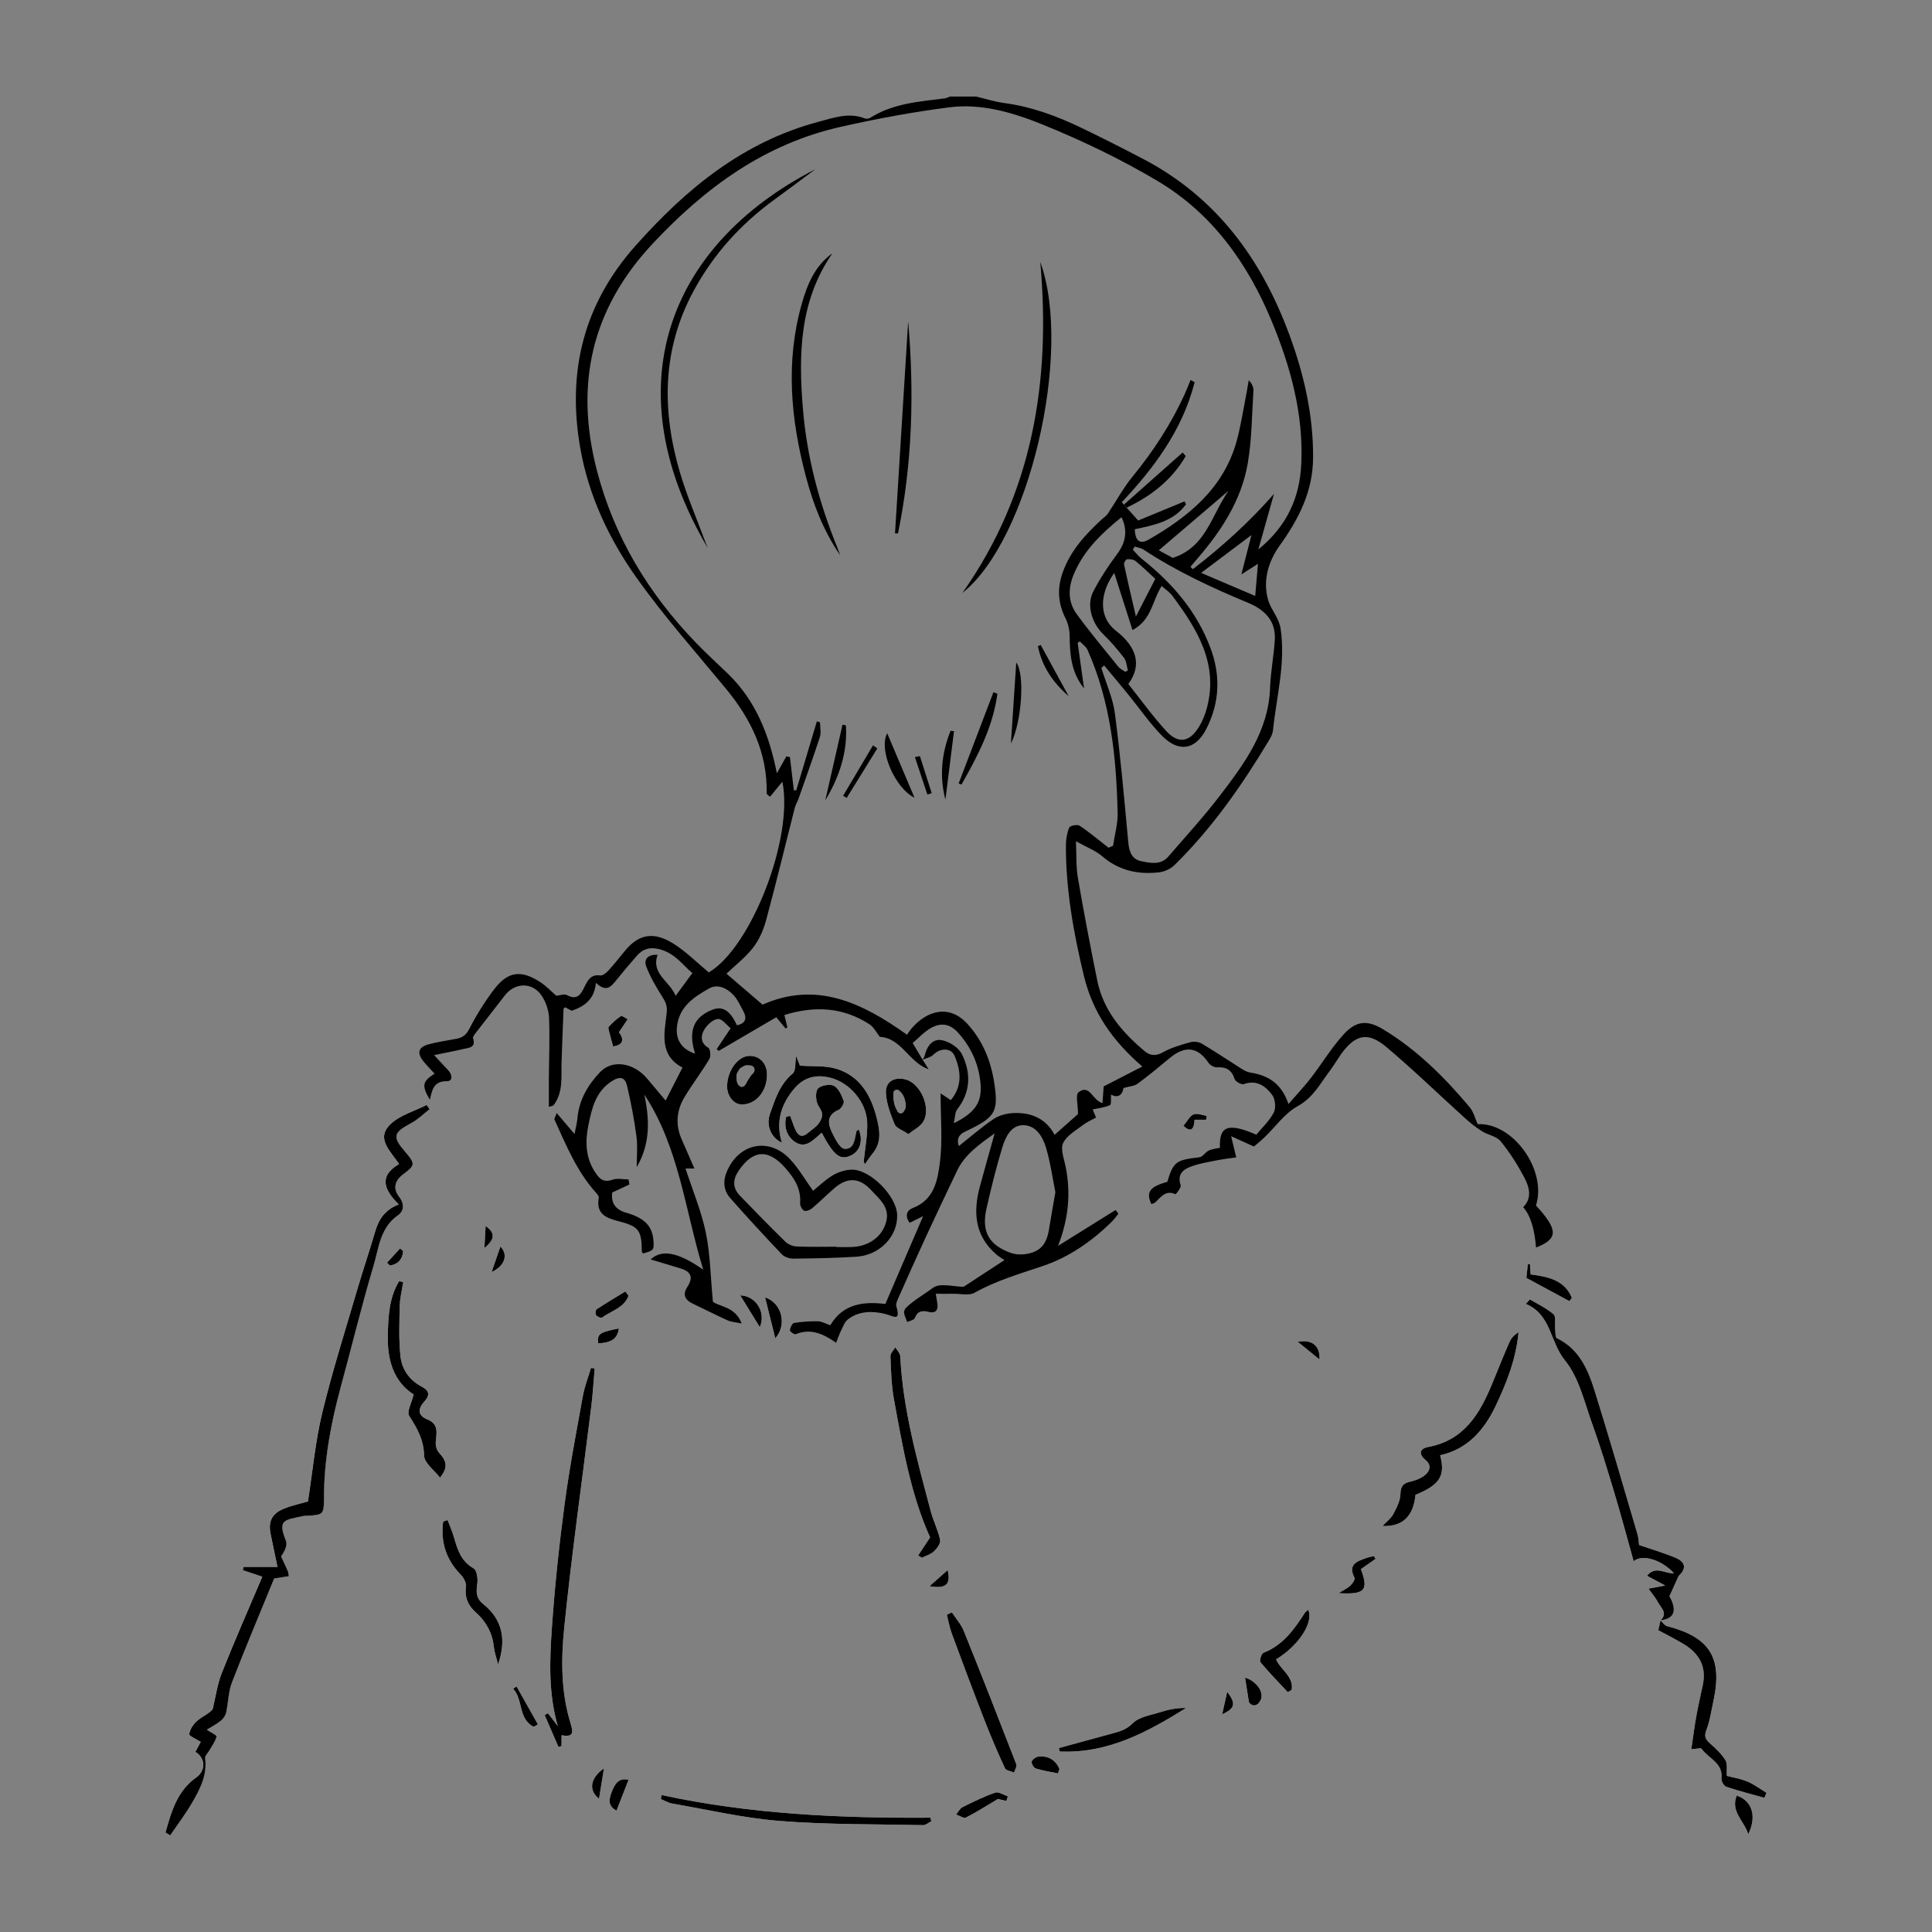 <?xml version="1.0" encoding="UTF-8"?>
<svg xmlns="http://www.w3.org/2000/svg" viewBox="0 0 1000 1000">
  <rect x="0" y="0" width="1000" height="1000" fill="#808080" stroke="none"/>
  <g fill="#fff">
    <path d="m208.68 647.55c-.54-.45-1.08-.9-1.61-1.35-2.24 2.46-4.49 4.92-6.74 7.37l1.53 1.47c4.47-.78 6.48-3.48 6.82-7.49z"></path>
    <path d="m309.62 695.32c6.97-.35 9.99-2.41 10.68-7.75-10.28 2.11-11.23 2.83-10.68 7.75z"></path>
    <path d="m206.01 628.99c3-2.06 3.47-5.82.53-9.6-3.19-4.09-2.36-8.24 2.05-11.52 6.44-4.8 6.44-5.52 1.08-11.76-6.73-7.83-6.15-9.83 3.24-14.84 3.44-1.83 6.3-4.74 9.42-7.15-.51-.74-1.02-1.48-1.54-2.22-6.36 3.26-13.92 5.28-18.8 10.05-7.67 7.49.22 13.87 4.53 20.54-10.78 6.3-7.67 13.55-.13 20.89-7.34 2.84-10.47 7.91-12.3 14.24-2.86 9.9-6.23 19.66-9.12 29.55-6.23 21.3-12.98 42.48-18.19 64.02-3.59 14.85-4.97 30.24-7.43 45.97-3.42 1-8.2 1.96-12.62 3.8-6.2 2.58-8.01 6.79-6.65 13.21 1.19 5.59 2.33 11.2 3.5 16.86h-17.63c-.09.56-.18 1.13-.28 1.69 3.63 1.22 7.27 2.43 10.06 3.37-7.09 16.73-14.32 33.12-20.93 49.75-2.37 5.96-3.22 12.52-4.76 18.81-1.63 2.18-5.09 3.57-7.81 5.85-2.06 1.73-3.94 4.48-4.33 7.01-.16 1.03 3.86 2.69 5.97 4.07-.76 1.4-1.77 3.3-2.78 5.16 5.35 3.26 5.39 9.76.48 13.23-10.01 7.07-12.93 17.84-15.97 28.57.8.48 1.6.97 2.4 1.45 3.77-5.54 7.85-10.9 11.22-16.67 4.16-7.13 8.08-14.46 6.89-23.32-.16-1.2 1.41-2.62 2.16-3.94 1.35-2.38 3.12-4.67 3.74-7.23.17-.71-3.11-2.25-5.03-3.55 2.53-1.58 5.08-2.88 7.25-4.64 1.25-1.01 2.39-2.66 2.74-4.21 1.16-5.18 1.14-10.76 3.02-15.63 6.97-18.07 14.52-35.91 21.83-53.76 2.62-.41 5.07-.8 7.63-1.21-.27-1.44-.28-2.06-.51-2.58-1.14-2.58-2.34-5.13-3.52-7.69 1.89-2.67 3.41-5.79 2.54-7.96-4.4-11.06-1.12-10.71 8.76-12.89.78-.17 1.62-.09 2.43-.14 8.04-.53 8.45-.74 8.46-9.06 0-19.81 3.6-39.03 8.8-58.04 5.69-20.8 10.73-41.78 16.9-62.44 2.74-9.17 3.36-19.63 12.66-26.04z"></path>
    <path d="m251.35 634.57c-.22 4.11-.41 7.74-.61 11.37 5.6-4.56 5.61-7.9.61-11.37z"></path>
    <path d="m227.18 751.83c-1.24-1.32-1.83-3.9-1.62-5.78.5-4.6 1.41-9.04-4.16-11.28-5.6-2.25-5.03-5.84-1.7-9.45 3.15-3.43 2.2-5.71-1.39-7.6-6.44-3.38-10.32-9-11.04-15.82-.91-8.58-.57-17.32-.36-25.99.1-4.12 1.16-8.22 1.78-12.34-.7-.17-1.39-.33-2.09-.5-5.3 8.62-5.66 18.53-5.87 28.24-.28 12.44 2.95 23.75 13.38 30.4-1.03 4.38-3.66 8.99-2.33 11.06 4.13 6.43 7.55 12.33 7.73 20.55.08 3.89 5.36 7.67 8.25 11.46 4.05-5.18 3.75-8.36-.58-12.97z"></path>
    <path d="m311.59 681.99c4.77-3.52 11.42-4.95 13.72-11.3-.54-.75-1.08-1.5-1.62-2.24-4.97 3.04-9.99 6.01-14.86 9.22-.58.38-.78 2.4-.31 3.03.6.8 2.57 1.65 3.07 1.29z"></path>
    <path d="m265.61 874.09c5.25 5.59 2.54 15.78 10.65 19.71.72-.41 1.45-.82 2.17-1.23-3.69-6.55-7.37-13.1-11.06-19.65-.59.39-1.17.78-1.76 1.18z"></path>
    <path d="m254.47 658.38c7.02-3.2 8.61-9.07 4.54-13.19-1.4 4.08-2.74 7.97-4.54 13.19z"></path>
    <path d="m250.18 830.31c-3.9-3.13-3.72-6.41-3.11-10.68.36-2.57-.28-6.91-1.95-7.86-6.4-3.64-8.27-9.55-10.06-15.83-.89-3.11-2.23-6.09-3.36-9.13l-2.3.8c-1.33 10.4 1.39 19.5 8.94 27.29 1.56 1.61 3.18 4.36 2.9 6.33-.81 5.68 1.06 9.84 5.15 13.46 5.35 4.75 8.5 10.63 9.27 17.84.29 2.73 1.28 5.38 2.19 9.02 4.4-13 2.19-23.33-7.65-31.22z"></path>
    <path d="m463.43 697.33c-.89 1.56-2.6 3.15-2.53 4.66.31 7.46.46 15.02 1.82 22.33 4.52 24.42 8.57 49 18.72 71.44-2.1 3.17-4.14 6.25-6.18 9.34.65.39 1.3.78 1.96 1.16 2.13-1.08 4.63-1.77 6.29-3.34 1.58-1.5 3.49-4.18 3.13-5.89-1.05-4.99-3.48-9.68-4.8-14.64-7.03-26.43-14.47-52.79-15.83-80.36-.08-1.61-1.68-3.14-2.57-4.71z"></path>
    <path d="m317.36 541.63c5.59-.83 5.6-3.9 3.01-7.33 1.92-2.87 3.22-4.82 4.53-6.78-1.2-.58-2.94-1.98-3.51-1.6-2.32 1.52-4.4 3.48-6.31 5.52-.44.47.07 1.93.31 2.89.57 2.3 1.23 4.58 1.98 7.29z"></path>
    <path d="m404.68 591.42c-3.27-10.83-.43-19.84 6.41-27.95 5.07-6.01 11.37-7.45 18.59-5.67 10.1 2.49 18.86 12.7 19.18 23.37.2 6.68-1.17 13.4-1.83 20.11.21.42.42.85.63 1.27 1.36-1.9 2.63-3.87 4.1-5.69 4.3-5.3 3.75-11.05 2.26-17.21-2.92-12.08-8.38-22.4-20.82-26.38-5.9-1.89-12.62-1.21-19.19-1.72-.45-1.13-1.15-2.92-1.96-4.97-.6 3.44-.07 7.62-1.81 9.07-6.7 5.59-9.08 13.33-11.75 20.89-2.12 5.99.65 12.41 6.18 14.87z"></path>
    <path d="m306.04 728.07c.81-6.55 1.19-13.16 1.77-19.75-.64-.09-1.28-.18-1.92-.26-1.42 4.82-3.3 9.55-4.19 14.47-3.39 18.72-6.99 37.43-9.5 56.28-2.81 21.09-5.05 42.29-6.53 63.51-1.19 17.07-1.86 34.31 3.06 51.12-1.71-2.22-3.42-4.44-5.14-6.67-.55.34-1.1.67-1.65 1.01 2.37 5.49 4.75 10.97 7.12 16.46l1.59-.48v-5.57c5.26.87 6.49-.29 4.75-5.89-5.13-16.49-5.02-33.52-3.32-50.17 3.89-38.1 9.27-76.04 13.96-114.05z"></path>
    <path d="m813.62 671.81c-3.73-9.27-12.41-11.03-21.36-12.18-.13-1.96-.23-3.6-.34-5.25-.37 0-.74-.02-1.11-.02-.26 2.46-.52 4.92-.74 7.09 7.76 4.19 15.01 8.1 22.26 12.02.43-.55.86-1.1 1.29-1.65z"></path>
    <path d="m470.16 587.01c2.84-2.25 6.02-3.74 7.61-6.25 4.42-6.91-1.05-19.81-8.89-22-5.68-1.58-10.52.87-10.33 6.71.19 5.56 2.4 11.21 4.53 16.49.77 1.91 3.9 2.88 7.07 5.04zm-7.77-21.12c0-1.03.84-1.79 1.83-1.83.58-.03 1.1.28 1.44.72 1.47 1.26 2.37 2.92 2.77 4.84.2.95.5 2.01.41 2.99-.11 1.21-.6 2.16-1.37 3.08-.89 1.08-2.74.44-3.06-.81 0-.02 0-.02 0-.03-.03-.05-.06-.11-.09-.16-.1-.17-.19-.34-.28-.51-.17-.32-.33-.64-.48-.97-.34-.79-.6-1.59-.76-2.44-.31-1.61-.4-3.25-.4-4.89z"></path>
    <path d="m388.23 546.51c-6.07-.13-11.82 7.5-11.88 15.76-.04 4.99 3.38 9.3 7.44 9.39 7.24.15 12.98-6.38 13.21-15.02.15-5.88-3.42-10.01-8.77-10.12zm1.99 8.42c-.2.32-.46.58-.71.86-.25.27-.5.53-.73.81-.02.02-.07.09-.11.14-.01.02-.02.03-.03.04-.1.13-.2.27-.29.4-.85 1.22-1.66 2.5-2.3 3.85-.11.23-.27.42-.47.56 0 .01 0 .02-.01.04-.43.82-1.72 1.22-2.51.66-.69-.49-1.2-1.07-1.46-1.89-.07-.23-.11-.46-.14-.71-.06-.12-.11-.23-.13-.35-.23-1.58-.3-3.21.58-4.62.06-.1.14-.19.21-.28.01-.02.02-.05.03-.07.05-.08.11-.15.16-.23.06-.15.12-.3.22-.44.14-.2.29-.41.46-.58.25-.25.54-.46.84-.65.16-.1.33-.19.51-.27.06-.04.13-.05.2-.08.01 0 .03-.02.04-.03.65-.44 1.42-.72 2.21-.73.19 0 .38.04.56.1 1.34-.1 2.68.28 3.1 1.7.17.58.08 1.26-.24 1.78z"></path>
    <path d="m418.24 586.39c-3.02 2.62-5.14 1.61-6.56-1.69-1-2.33-1.81-4.74-2.7-7.11-.67.17-1.34.34-2.01.51-1.26 4.83.17 9.62 3.94 12.55 5.96 4.63 10.2-.8 14.43-4.33 6.39 12.03 9.59 14.44 15.31 11.68 4.61-2.22 6.24-7.74 3.84-13.4-.46.4-1.15.71-1.24 1.15-.84 3.94-1.14 9.33-6.15 8.85-2.41-.23-4.82-5.15-6.39-8.35-2.26-4.6-2.85-9.13 3.4-11.78 1.37-.58 3.04-3.52 2.62-4.64-1.1-2.95-2.71-6.68-5.19-7.86-2.18-1.04-7.41.03-8.39 1.79-1.29 2.3-.8 6.98.85 9.23 2.56 3.5 1.6 6.04-.3 8.63-1.39 1.9-3.61 3.18-5.44 4.77z"></path>
    <path d="m383.14 670.47c3.56 5.78 6.57 10.68 10.14 16.47 3.34-7.59-1.92-16.22-10.14-16.47z"></path>
    <path d="m401.3 692.68c6.25-7.02 3.43-18.24-5.28-21.17 1.82 7.3 3.44 13.79 5.28 21.17z"></path>
    <path d="m711.12 805.41c-1.32.33-2.67.56-3.95 1.02-4.8 1.7-9.66 3.3-6.08 10.22.42.81-1.06 3.04-2.16 4.07-1.47 1.38-3.43 2.25-6.07 3.89 13.72.83 15.58-1.46 11.55-12.43 2.53-1.77 5.07-3.55 7.6-5.32-.3-.48-.59-.96-.89-1.45z"></path>
    <path d="m310.05 931.01c.84-5.14 1.56-9.63 2.55-15.7-7.2 4.96-8.12 11.47-2.55 15.7z"></path>
    <path d="m671.74 694.51c3.79 3.09 7.12 5.8 11.24 9.17.38-7.13-3.87-10.56-11.24-9.17z"></path>
    <path d="m632.59 887.35c6.67-3.16 7.28-5.43 2.61-11.73-.8 3.61-1.61 7.22-2.61 11.73z"></path>
    <path d="m781.32 694.59c-3.09 7.05-5.94 14.21-8.86 21.34-6.42 15.69-14.54 29.52-33.22 33.03-4.43.83-5.14 3.63-1.38 6.76 3.22 2.68 2.28 5.67-.27 7.76-2.07 1.7-4.88 2.82-7.54 3.4-3.8.84-5.08 2.43-5.2 6.54-.1 3.49-2 7.1-3.71 10.33-1.15 2.17-3.36 3.78-5.55 6.13 10.82.37 15.98-5.39 17.08-16.16 12.58-5.17 15.55-9.79 12.75-20.48 14.23-3.15 22.81-13.08 28.73-25.53 5.73-12.06 10.57-24.51 11.86-38.17-2.2 1.37-3.81 3.05-4.69 5.05z"></path>
    <path d="m644.44 868.35c.7 4.42 1.35 8.55 1.99 12.68 1.34 2.22 4.38 2.6 6.12-1.23 1.86-4.11-2.5-9.85-8.12-11.45z"></path>
    <path d="m904.46 922.11c-3.77-1.56-7.92-2.2-10.62-2.91-.2-3.18.44-6.15-.7-8.05-1.92-3.19-4.8-5.89-7.61-8.43-2.26-2.04-3.73-3.46-2.34-7.07 1.87-4.86 2.61-10.16 3.72-15.29 4.81-22.33-1.9-33-24.04-38.67-1.28-.33-2.23-1.95-3.33-2.99-.4 1.73-.8 3.45-1.18 5.09 4.45 2.43 8.99 4.68 13.3 7.3 7.85 4.77 11.73 11.55 9.76 20.97-1.16 5.53-2.44 11.04-3.44 16.6-.97 5.41-1.65 10.88-2.52 16.76 2.76-.17 4.93-.82 5.32-.25 3.5 5.06 11.25 7.28 10.28 15.46-.16 1.34 1.3 3.82 2.53 4.23 6.48 2.18 13.13 3.86 19.71 5.72.36-.87.72-1.74 1.08-2.6-3.29-1.99-6.4-4.41-9.91-5.86z"></path>
    <path d="m864.1 826.17c1.66-3.65 2.76-6.09 3.88-8.52.37-.8.64-1.74 1.24-2.32 4.1-3.93 2.52-7.11-1.75-8.92-6.04-2.56-12.38-4.4-19.09-6.73-.18-1.24-.23-3.51-.85-5.62-7.34-24.88-14.51-49.82-22.28-74.57-3.41-10.87-7.99-21.36-19.38-26.83-.92-.44-.76-3.28-.95-5.02-.28-2.52.56-6.17-.81-7.36-3.58-3.14-8.09-5.2-12.23-7.7-.72.77-1.44 1.54-2.16 2.32 13.21 5.45 12.48 19.74 20.24 29.2 7.32 8.92 10.1 21.74 14.21 33.08 4.21 11.6 7.78 23.45 11.33 35.28 3.5 11.67 6.64 23.46 10.06 35.63 4.67-3.94 14.71-.55 20.88 6.26-4.68.28-9.67-4.2-13.98 1.27 3.06 1.64 5.75 3.08 9.41 5.04-3.41.64-5.47 1.03-8.64 1.63 2 2.81 3.71 4.73 4.85 6.94 1.5 2.91 5.37 5.65 1.44 9.44 7.41-.84 8.53-5.4 4.57-12.5z"></path>
    <path d="m898.94 929.38c-3.39 8.31 3.93 13.11 5.95 20.04 4.54-9.21 2.07-17.35-5.95-20.04z"></path>
    <path d="m677.11 833.19c-.62.57-1.34 1-1.74 1.63-5.5 8.57-11.31 16.73-21.41 20.65-1.06.41-2.19 4.11-1.56 4.86 4.45 5.37 9.35 10.36 14.11 15.48.68-.38 1.36-.75 2.04-1.13 1.26-6.94-5.79-10.4-8.04-15.82 11.76-7.17 19.61-19.23 16.6-25.68z"></path>
    <path d="m515.1 927.87c-5.82 2.01-11.4 4.76-16.93 7.52-1.38.69-2.21 2.49-3.3 3.79 1.72.58 3.93 2.16 5.08 1.58 5.26-2.62 10.22-5.85 16.56-9.61.47.11 2.42.57 4.36 1.04.26-.8.52-1.61.78-2.41-2.21-.7-4.8-2.51-6.56-1.91z"></path>
    <path d="m490.52 812.69c-3.13 2.77-5.73 5.07-9.38 8.31 8.58 1.49 11.14-.91 9.38-8.31z"></path>
    <path d="m342.48 929.13c-.14.69-.28 1.37-.42 2.06 1.96.8 3.85 1.98 5.88 2.33 18.49 3.19 36.91 7.52 55.54 8.99 24.69 1.95 49.56 1.66 74.35 2.18 1.4.03 2.82-1.34 4.24-2.06l-.51-1.8c-46.71.32-93.22-1.8-139.08-11.7z"></path>
    <path d="m617.78 576.81c-1.97.8-3.19 3.43-5.25 5.87 3.73 3.65 5.52 2.07 5.74-3.11h6l.31-2.01c-2.3-.33-4.94-1.5-6.8-.75z"></path>
    <path d="m316.75 927.24c-1.33 3.46-2.66 7.29 2.38 9.94 2.12-5.44 4.11-10.55 6.21-15.94-5.07-1.26-7.13 2.21-8.59 6z"></path>
    <path d="m537.59 909.21c-1.32.13-3.18 1.42-3.55 2.58-.3.93 1.03 3.26 2.07 3.58 3.76 1.17 7.7 1.75 11.57 2.56.24-.78.48-1.55.72-2.33-2.04-4.63-5.72-6.87-10.8-6.38z"></path>
    <path d="m498.9 844.26c-1.41-3.5-4.1-6.48-6.19-9.71-.87.4-1.74.8-2.61 1.19.82 3.21 1.36 6.52 2.5 9.62 5.53 14.97 11.12 29.92 16.9 44.8 3.29 8.45 6.86 16.81 10.66 25.04.57 1.22 3.12 1.53 4.76 2.26.41-1.46 1.55-3.21 1.11-4.35-8.9-23.01-17.89-45.98-27.12-68.85z"></path>
    <path d="m586.33 891.93c-3 2.99-5.89 4.02-9.43 4.98-9.63 2.6-19.24 5.25-28.86 7.89.15.59.3 1.19.45 1.78 24.8 1.1 45.32-9.99 65.4-22.52-4.68-.11-9.07.78-13.32 2.14-4.93 1.58-10.91 2.4-14.25 5.73z"></path>
  </g>
  <path d="m477.58 548.56 3.08 4.88c-10.25-3.5-14.02-16.17-25.26-16.77-1.7-2.12-3.07-5-5.36-6.49-13.67-8.91-28.36-9.65-44.05-4.82.57 2.32 1.07 4.37 1.57 6.41-.31.2-.61.41-.92.61-1.37-1.65-2.74-3.3-4.85-5.86-9.8 5.73-19.78 11.57-29.76 17.41l-1.08-.88c2.12-3.18 4.24-6.36 7.21-10.81-1.8-1.42-4.36-5.02-6.6-4.82-2.65.23-5.84 3.28-7.27 5.94-1.52 2.83-1.83 6.53 2.31 8.93 1.04.6 1.44 4.4.59 5.82-4.03 6.74-8.85 13.02-12.89 19.75-4.07 6.78-4.81 14.1-1.59 21.56 2.14 4.97 4.32 9.92 6.71 15.41h-4.59c3.67 11.29 8.16 21.97 10.49 33.11 2.29 10.94 2.4 22.33 3.68 35.8 2.89 2.61 11.58 2.34 14.89 11.3-3.23-.69-5.42-.78-7.27-1.62-6.1-2.75-12.06-5.8-18.1-8.68-4.1-1.96-5.3-4.75-2.7-8.73 3.17-4.85 1.8-7.9-3.62-9.49-5.18-1.52-10.33-3.11-15.39-4.63 5.58-5.35 14.17-3.85 27.2 5.32-9.48-30.93-12.45-63.24-30.52-90.7 2.75 12.9 3.21 25.47-3.93 37.59 0-5.31.56-10.7-.13-15.92-1.16-8.77-2.84-17.5-4.85-26.11-1.07-4.59-3.7-5.22-8.1-2.33-8.25 5.43-10.13 14.01-11.88 22.42-1.7 8.17-1.68 16.56 3.16 24.15 2.24 3.52 4.35 6.09 9.28 4.31 2.46-.88 5.5-.15 8.27-.15.16.87.32 1.74.48 2.62-2.93 1.37-5.85 2.73-8.91 4.16q-1.04 8.11 7.18 10.44c9.5 2.7 13.6 6.87 14.15 14.41.36 4.93.27 5.05-5.34 6.71-.23-.31-.66-.62-.66-.94-.08-10.98-1.4-13.09-12.22-15.82-6.64-1.68-11.53-3.95-10.06-12.11.15-.81-.88-1.98-1.6-2.77-9.86-11.03-15.35-24.53-21.35-37.73-.17-.38.36-1.09 1.17-3.32 3.29 3.87 5.98 7.03 9.21 10.83.55-2.81 1.28-5.37 1.5-7.96.82-9.58 5.34-17.34 11.77-24.09 6.3-6.62 17.36-4.94 24.41 3.47 3.11 3.7 6.22 7.4 9.49 11.29 2.95-5.78 5.74-11.26 8.71-17.08-12.35-6.57-9.27-18.01-8.14-28.44.39-3.66-.69-5.68-2.41-8.4-3.1-4.88-6.04-9.98-8.15-15.35-1.35-3.43.26-6.43 5.83-6.18-3.51 9.93 6.3 13.57 9.33 21.24 2.99-4.07 5.63-7.65 8.69-11.81-4.41-3.32-8.81-10.49-17.59-12.46-4.57-1.03-8.03 0-10.93 3.27-3.77 4.24-7.41 8.59-10.97 13.01-2.62 3.25-5.14 6.32-10.45 1.25-.79 8.47-5.7 12.1-12.51 14.46-.67-.35-2.07-1.08-3.48-1.82-.34.38-.76.62-.77.88-.37 9.26-.74 18.52-1.03 27.78-.23 7.44.9 15.12-3.89 21.74-.31.42-.7.79-2.68 1.09 0-4.74-.03-9.48 0-14.22.08-10.57.52-21.15.11-31.7-.15-3.84-1.57-8.06-3.66-11.3-4.72-7.31-13.82-7.3-19.16-.48-5.12 6.55-10.23 13.11-15.3 19.7-.58.76-1.45 1.92-1.24 2.58 1.63 4.88-2.16 4.87-4.94 5.53-4.72 1.12-9.5 2-15.21 3.17 2.7 2.9 5.09 5.44 7.44 8.02 2.04 2.24 2.27 5.52-.85 5.49-6.89-.08-7.64 4.59-8.77 9.61-4.35-7.33-3.91-9.49 2.45-13.52-1.92-2.1-3.95-4.1-5.73-6.31-3.57-4.42-2.74-7.44 2.68-8.89 4.69-1.25 9.54-1.92 14.32-2.84 3.03-.58 4.97-1.81 6.61-5 3.67-7.14 7.97-14.06 12.82-20.46 7.22-9.52 14.07-10.39 24.17-3.75 3.01 1.98 5.53 4.7 8.11 6.94 1.83-.16 4.13-1.1 5.52-.35 5.41 2.93 7.25-.51 9.14-4.4 1.63-3.35 3.28-6.45 8.1-5.76 1.31.19 3.2-1.42 4.33-2.66 3.01-3.29 5.74-6.84 8.6-10.28 7.23-8.71 15.03-9.87 25.31-3.29 6.43 4.12 11.94 9.68 17.93 14.65 21.86-12.84 44-69.45 38.09-98.72-2.25 2.75-4.28 5.22-6.38 7.79-.94-.86-1.76-1.27-1.75-1.66.43-20.96-8-38.41-21.03-54.2-15.5-18.79-31.74-37.07-45.87-56.85-14.58-20.4-25.35-43.14-29.66-68.2-6.73-39.08 1.71-73.95 28.59-104.2 26.29-29.6 55.82-53.89 94.93-64.27 7.8-2.07 15.6-4.96 23.84-1.72.78.31 2.04.17 2.75-.28 11.78-7.5 25.27-8.4 38.56-10.08.97-.12 1.89-.63 2.83-.96h13.42c4.89 1.15 9.72 2.7 14.67 3.37 14.29 1.91 27.54 6.87 40.38 13.07 10.6 5.12 21.11 10.44 31.54 15.9 37.84 19.84 61.18 51.8 75.64 91.07 7.56 20.54 12.38 41.61 12.23 63.67-.12 17.3-7.38 31.54-17.23 45.24-5.98 8.32-9.06 18.58-5.88 28.74 1.51 4.83 5.49 8.75 6.33 14.52 2.6 17.93-2.18 35.15-4.02 52.65-.18 1.74-1.13 3.49-2.05 5.03-13.95 23.24-29.39 45.38-48.81 64.46-2 1.96-5.13 3.47-7.91 3.8-10.84 1.29-20.8-.8-29.48-8.22-3.59-3.07-8.31-4.82-13.7-7.85.33 6.96 0 13.06 1.01 18.93 3.05 17.78 6.45 35.5 10.03 53.18 3.14 15.51 12.9 26.81 24.61 36.62 2.71 2.27 5.75 2.59 9.43.5 4.32-2.45 9.31-3.84 14.14-5.2 1.79-.5 4.32-.23 5.91.71 7.12 4.24 14 8.88 21.01 13.29 1.25.79 2.7 1.48 4.14 1.71 8.96 1.42 16.02 5.3 19.73 16.29 4.41-5.1 8.3-9.2 11.73-13.65 5.76-7.47 10.64-15.72 17.01-22.6 6.38-6.89 12.1-7.34 20.2-2.46 17.52 10.56 31.87 24.82 44.9 40.42 1.98 2.37 2.75 5.75 4.09 8.7 18.25-.93 36.01 23.75 30.18 42.09 11.58 12.64 11.59 17.23.03 21.78q-1.14-14.7-6.64-20.91c4.8-4.83 3.14-10.49.53-15.43-3.47-6.57-7.52-12.97-12.22-18.7-2.14-2.61-6.58-3.23-9.7-5.2-3.13-1.97-6.06-4.32-8.81-6.81-13.54-12.24-26.64-24.99-40.6-36.73-9.59-8.07-15.94-6.56-23.37 3.49-.36.49-.67 1.02-1.01 1.53-1.7 2.52-3.29 5.13-5.12 7.55-4.88 6.46-8.41 13.62-16.37 17.98-6.7 3.66-11.53 10.71-17.25 16.19-2.14 2.05-4.47 3.89-5.46 4.74-4.5-2.04-7.8-3.53-11.79-5.34 1.14 4.75 1.88 7.86 2.63 10.96-3.27.49-6.57.85-9.81 1.49-4.33.85-8.73 1.57-12.88 3-4.41 1.52-8.08 3.86-6.07 9.9.4 1.2-2.48 4.78-2.66 4.7-5.04-2.34-7.48 1.34-10.37 4.11-.53.51-1.39.67-2.1.99-2.98-6.16-.88-9.01 8.21-11.51 3.21-10.5 4.49-11.33 16.6-12.72 1.71-.2 3.06-2.63 4.83-3.47 1.77-.85 3.88-1.01 5.83-1.46-.5-11.12 3.99-13.21 18.81-6.79 2.71-3.28 6.68-6.94 9.05-11.44 1.24-2.35.76-7-.87-9.18-3.4-4.54-8.01-7.91-14.65-5.54-1.19.42-4.31-1.29-4.73-2.6-1.52-4.72-4.33-6.37-9.11-6.09-1.45.09-3.56-1.06-4.4-2.3-5.59-8.33-12.16-9.14-20.23-2.39-5.41 4.52-10.86 9.02-16.54 13.2-1.64 1.21-4.12 1.3-7.27 2.21-.41 2.75-2.18 5.68-6.42 3.4-.17 1.97.25 5.04-.6 5.45-2.66 1.27-5.8 1.54-8.94 2.24.16.38.93 2.2 1.77 4.18-2.42 1.36-4.84 2.36-6.83 3.91-3.67 2.86-8.38 5.43-10.2 9.29-1.47 3.13.42 8.01 1.24 12.03 2.79 13.66 1.64 26.98-3.88 41.2 10.69-6.66 20.23-12.61 29.77-18.56.49.64.98 1.29 1.47 1.93-1.19 1.44-2.27 2.99-3.6 4.29-10.27 10.07-22.06 18.23-35.57 22.78-12.05 4.06-24.15 7.56-35.35 13.85-2.8 1.58-7.15.44-10.78.5-2.93.05-5.85 0-9.24 0 .37 2.22.54 3.37.75 4.51.66 3.57-.43 5.84-4.42 4.86-3.45-.85-5.76-.47-7.21 3.22-.4 1.03-2.54 1.38-3.88 2.04-.58-1.57-1.38-3.1-1.64-4.72-.14-.85.44-2.11 1.1-2.75 4.13-3.99 9.3-6.8 13.81-10.22 3.61-2.73 10.94-.55 15.91-.55 6.69-4.37 13.39-8.75 21.15-13.83-1.1-.75-2.84-1.72-4.32-3-11.11-9.67-11.97-21.87-8.42-35.06 2.39-8.9 4.93-17.77 7.66-27.55-7.97 5.77-15.43 10.87-19.5 19.45-5.38 11.34-10.8 22.67-16.07 34.07-4.9 10.59-9.63 21.26-14.37 31.92-.56 1.27-1.3 2.89-.96 4.06 2.47 8.31-1.55 5.02-5.88 3.96-6.55-1.6-13.47-1.57-19.22 2.87-1.71 1.32-2.53 3.87-3.58 5.95-.86 1.71-1.45 3.55-2.49 6.14-6.73-4.76-13.27-7.59-20.93-4.44-.66.27-3.05-1.44-2.98-2.02.17-1.39 1.18-3.64 2.13-3.8 4.1-.67 8.31-.94 12.48-.86 1.91.04 3.81 1.21 6.29 2.07 6.62-11.29 17.41-12.4 28.5-11.04 6.63-15.41 13.06-30.38 19.54-45.44-2.34 1.15-4.6 2.27-6.98 3.45-2.58-3.62-1.5-6.48 1.64-7.67 11.1-4.22 12.89-14.45 14.05-23.71 1.43-11.41.34-23.15.34-35.64 2.1 1.39 3.61 2.39 5.29 3.5 6.03-7.21 5.3-15 1.99-22.84-1.83-4.34-7.36-4.31-11.08-.63-1.37 1.35-3.68 1.75-5.56 2.58.39-.71.95-1.37 1.13-2.13 1.14-4.88 4.1-8.99 9.05-7.98 3.81.78 8.53 3.84 10.19 7.19 4.77 9.63 4.67 19.51-2.41 28.6-1.18 1.51-1.05 4.05-1.77 7.19 11.28-5.63 14.78-11 13.8-20.96-.97-9.95-4.94-18.67-11.78-26.14-4.33-4.72-9.19-4.97-14.13-2.05-3.53 2.09-6.41 5.27-9.17 7.61 2.09 3.52 3.61 6.09 5.13 8.66zm83.49-192.26c-6.73-8.5-7.32-17.67-7.42-27.09-.03-3.05-.74-6.37-2.1-9.08-3.98-7.93-4.47-15.67-1.41-24.1 4.04-11.14 11.67-19.37 20.07-27.15 1.04-.97 2.35-1.74 3.12-2.89 4.32-6.41 7.98-13.33 12.85-19.27 10.75-13.14 19.92-27.18 26.97-42.61 1.11-2.44 2.06-4.95 3.09-7.43.7.39 1.39.77 2.09 1.16-6.39 25.31-21.88 45.31-37.71 62.12 2.82 3.15 5.45 6.07 8.49 9.46 7.03-2.9 15.54-6.41 24.05-9.92.23.52.46 1.04.69 1.55-6.44 8.86-16.58 10.78-26.48 12.88.17 6.06 2.6 8.01 7.25 5.33 20.71-11.93 38.65-26.52 45.44-50.84 1.9-6.82 2.98-13.87 4.37-20.83.71-3.57 1.28-7.18 1.91-10.77 1.82 1.94 2.53 3.74 2.42 5.48-.82 12.64-.79 25.46-2.99 37.87-3.35 18.86-13.58 34.59-25.98 48.93-1.22 1.41-2.42 2.86-3.62 4.29l1.26 1.2c15.08-11.59 29.15-24.3 41.98-38.94-2.57 9.11-5.13 18.23-8.1 28.75 15.01-12.23 21.44-27.03 22.23-44.35 1.17-25.7-5.48-49.95-15.15-73.41-12.45-30.22-30.92-56.15-59.32-73.01-18.96-11.25-39.07-20.92-59.51-29.2-15.09-6.11-31.42-11-48.08-8.89-18.87 2.39-37.66 5.93-56.23 10.09-39.31 8.82-70.06 31.29-97.31 60.35-31.93 34.06-40.44 73.02-29.08 117.21 8.85 34.42 26.67 63.88 51.23 89.36 5.35 5.55 11.06 10.75 16.61 16.11 14.37 13.88 21.4 31.48 25.4 51.6 1.98-3.52 3.45-6.13 4.92-8.75.61.12 1.23.23 1.84.35.68 5.74 1.35 11.48 2.03 17.22.42 0 .83-.01 1.25-.02 3.55-11.89 7.11-23.78 10.66-35.67.55.16 1.09.31 1.64.47 0 2.58.65 5.36-.11 7.7-3.49 10.78-7.36 21.43-11.12 32.12-.53 1.51-1.45 2.9-1.84 4.44-4.94 19.41-9.63 38.89-14.85 58.22-1.35 4.99-3.57 10.11-6.71 14.15-4 5.14-9.33 9.23-13.79 13.49 6.58 5.65 12.64 10.85 18.67 16.03 28-12.44 51.76-.84 74.78 15.57.8-1.12 1.54-2.33 2.46-3.38 7.89-9.1 19.45-12.73 29.09-1.93 8.73 9.78 12.57 21.05 14.06 33.58 1.25 10.58-.48 14-9.79 19.01-1.97 1.06-3.98 2.04-5.99 2.99q-4.79 2.28-3.02 7.36c5.88-4.65 11.66-9.71 17.97-13.98 2.81-1.9 6.66-2.92 10.11-3.1 9.16-.47 16.92 2.68 21.49 11.26 4.9-4.35 9.12-8.09 12.13-10.75 0-4.75-1.4-10.02.25-11.27 5.93-4.49 7.12 4.28 12.42 5.57.25-3.59.5-6.99.61-8.61 7.27-3.74 13.48-6.95 20-10.3-15.31-13.2-25.62-27.81-30.23-46.9-5.37-22.23-9.35-44.48-9.33-67.36 0-3.18.54-6.52 1.72-9.43.39-.96 4.22-1.74 5.38-.97 5.2 3.48 10 7.55 14.95 11.41.79-.33 1.57-.66 2.36-1 .84-5.66 2.5-11.34 2.37-16.98-.64-28.96-3.63-57.57-15.59-84.45-.76-1.71-2.63-2.93-3.99-4.37-.37.27-.73.53-1.1.8 1.06 7.55 2.12 15.1 3.3 23.51zm10.43-11.87c-.48.42-.96.84-1.44 1.27 2.42 7.89 5.98 15.63 7.03 23.7 2.89 22.12 4.86 44.36 6.9 66.59.44 4.78 1.88 8.79 6.57 9.73 4.74.95 10.18 2.25 14.14-2.34 9.02-10.46 18.39-20.65 26.76-31.61 12.67-16.58 25.15-33.4 25.93-55.7.29-8.25 1.9-16.45 2.44-24.7.66-10.08-5.26-15.81-13.91-19.4-18.74-7.78-37.07-16.33-54.08-27.52-1.28-.84-2.98-1.05-4.48-1.56-.34.54-.68 1.08-1.02 1.62 1.55 1.61 2.94 3.41 4.68 4.78 15.7 12.42 28.39 27.09 35.52 46.12 5.37 14.32 4.73 28.4-2.16 41.88-5.6 10.97-14.35 12.34-23.02 3.46-6.34-6.5-11.54-14.1-17.3-21.17-4.14-5.08-8.36-10.1-12.55-15.14zm12.51 9.59c6.39 8.02 12.53 16.6 19.6 24.33 6.19 6.76 11.95 5.87 16.78-1.81 1.91-3.03 3.34-6.51 4.27-9.98 6.15-22.99-4.97-40.83-17.74-58.06-1.47-1.98-3.68-3.42-5.64-5.18-4.96 7.68-5.08 17.5-15.1 22.81-3.3-10.32-6.36-19.92-9.45-29.57-6.98 9.66-8.88 22.34.98 29.99 10.38 8.06 13.68 17.61 6.29 27.48zm-37.75 263.05c-1.5-7.4-2.56-15.48-4.89-23.18-1.71-5.64-5.27-11.6-11.95-11.49-6.09.09-8.94 6.06-10.52 11.17-3.21 10.4-5.8 21.02-8.22 31.64-2.07 9.08-1.02 16.88 8.8 21.72 3.8 1.87 6.67 2.75 11.05 2.22 8.18-1 11.27-5.56 12.42-12.77.98-6.18 2.11-12.33 3.32-19.32zm34.23-349.36c-10.27 8.3-19.44 17.04-24.64 29.39-3.08 7.32-3.15 14.47 1.5 20.83 6.81 9.31 14.23 18.18 21.49 27.16.91 1.13 2.4 1.78 3.63 2.66l1.32-.78c-.63-2.17-.71-4.76-1.99-6.43-3.28-4.32-6.85-8.48-10.75-12.25-5.97-5.78-8.81-15.2-5.16-22.17 3.52-6.72 7.72-13.18 12.28-19.26 4.39-5.85 5.74-12.01 2.33-19.15zm-220.73 277.64c-3.7-11.82-.7-18.97 9.03-22.74 5.25-2.03 9.15.45 12.63 8.07 4.58-.97 5.38-3.6 3.23-7.46-1.47-2.64-2.68-5.54-4.64-7.77-3.4-3.87-8.42-6.38-12.95-3.85-7.99 4.48-15.87 9.66-16.72 20.44-.49 6.18 2.5 11.06 9.4 13.31zm282.77-248.04c2.03-7.95 3.65-14.3 5.2-20.35-8.61 6.47-17.22 12.94-26.02 19.56 9.32 3.98 18.65 7.96 27.98 11.94.51-5.99.96-11.16 1.43-16.63-2.46 1.57-4.8 3.06-8.58 5.48zm-6.66-43.27c-12.66 10.81-24.29 20.74-36.08 30.8 2.26 1.22 5.01 2.72 7.24 3.93 17.31-5.65 19.87-21.94 28.84-34.73zm-37.9 45.58c-3.59-3.29-6.76-6.43-10.22-9.22-1.07-.86-2.94-1.07-4.39-.93-.63.06-1.73 1.86-1.56 2.65 1.89 8.86 3.99 17.67 6.14 26.97 3.51-6.8 6.63-12.87 10.03-19.46z"></path>
  <path d="m85.63 948.55c3.04-10.73 5.95-21.5 15.97-28.57 4.91-3.47 4.87-9.96-.48-13.23 1-1.86 2.02-3.76 2.78-5.16-2.11-1.37-6.13-3.04-5.97-4.07.38-2.53 2.26-5.28 4.33-7.01 2.72-2.28 6.18-3.67 7.81-5.85 1.54-6.29 2.39-12.85 4.76-18.81 6.6-16.63 13.84-33.02 20.93-49.75-2.79-.94-6.43-2.15-10.06-3.37.09-.56.18-1.13.28-1.69h17.63c-1.17-5.66-2.31-11.27-3.5-16.86-1.37-6.42.45-10.63 6.65-13.21 4.42-1.84 9.2-2.8 12.62-3.8 2.46-15.73 3.84-31.12 7.43-45.97 5.21-21.55 11.96-42.73 18.19-64.02 2.89-9.89 6.26-19.65 9.12-29.55 1.83-6.34 4.96-11.4 12.3-14.24-7.55-7.34-10.65-14.59.13-20.89-4.31-6.67-12.2-13.05-4.53-20.54 4.88-4.77 12.44-6.79 18.8-10.05.51.74 1.02 1.48 1.54 2.22-3.12 2.41-5.99 5.32-9.42 7.15-9.39 5.01-9.97 7.01-3.24 14.84 5.36 6.24 5.36 6.96-1.08 11.76-4.41 3.29-5.24 7.44-2.05 11.52 2.94 3.78 2.47 7.53-.53 9.6-9.3 6.41-9.92 16.87-12.66 26.04-6.17 20.65-11.21 41.64-16.9 62.44-5.2 19.02-8.8 38.24-8.8 58.04 0 8.32-.42 8.53-8.46 9.06-.81.05-1.65-.03-2.43.14-9.88 2.18-13.15 1.83-8.76 12.89.86 2.17-.66 5.29-2.54 7.96 1.18 2.56 2.38 5.11 3.52 7.69.23.52.24 1.14.51 2.58-2.56.4-5.01.79-7.63 1.21-7.3 17.85-14.85 35.7-21.83 53.76-1.88 4.87-1.86 10.44-3.02 15.63-.35 1.55-1.49 3.2-2.74 4.21-2.17 1.76-4.72 3.06-7.25 4.64 1.91 1.31 5.2 2.85 5.03 3.55-.62 2.56-2.39 4.85-3.74 7.23-.75 1.33-2.32 2.75-2.16 3.94 1.19 8.86-2.73 16.19-6.89 23.32-3.37 5.77-7.45 11.13-11.22 16.67-.8-.48-1.6-.97-2.4-1.45z"></path>
  <path d="m420.82 616.36c3.22-2.58 6.45-5.79 10.25-8.03 2.83-1.67 6.37-2.82 9.64-2.91 9.65-.26 23.35 13.62 23.66 23.41.35 11.06-8.96 20.88-21.17 21.65-10.84.68-21.72.87-32.59.98-2 .02-4.59-.82-5.91-2.21-9.09-9.56-18.03-19.26-26.75-29.15-3.49-3.96-3.81-8.83-1.73-13.73 6.29-14.76 22.02-17.91 32.87-6.19 4.47 4.83 7.81 10.69 11.74 16.18zm12.07 28.94v.16c2.84 0 5.7.14 8.53-.03 8.45-.48 14.9-5.29 17.09-12.38 2.49-8.07-3.32-12.38-7.77-17.2-5.8-6.29-12.06-6.62-18.58-1.08-4.02 3.42-7.74 7.19-11.77 10.6-1.07.9-3.12 1.75-4.13 1.3-1.1-.49-2.21-2.57-2.12-3.87.57-7.6-3.14-13.19-7.86-18.48-8.75-9.8-16.65-9.23-24.06 1.8-3 4.46-3.07 8.8.73 12.73 7.75 8.04 15.55 16.04 23.54 23.84 1.43 1.39 3.83 2.4 5.83 2.49 6.85.3 13.72.12 20.58.12z"></path>
  <path d="m290.65 898.18v5.57c-.53.16-1.06.32-1.59.48-2.37-5.49-4.75-10.97-7.12-16.46.55-.34 1.1-.67 1.65-1.01 1.71 2.22 3.42 4.44 5.14 6.67-4.92-16.81-4.25-34.05-3.06-51.12 1.48-21.22 3.72-42.42 6.53-63.51 2.51-18.85 6.11-37.56 9.5-56.28.89-4.91 2.77-9.65 4.19-14.47.64.09 1.28.18 1.92.26-.58 6.58-.96 13.19-1.77 19.75-4.69 38.02-10.08 75.96-13.96 114.05-1.7 16.65-1.81 33.67 3.32 50.17 1.74 5.6.51 6.76-4.75 5.89z"></path>
  <path d="m859.52 838.67c3.94-3.79.06-6.53-1.43-9.44-1.14-2.22-2.85-4.14-4.85-6.94 3.17-.6 5.23-.99 8.64-1.63-3.65-1.96-6.35-3.4-9.4-5.04 4.31-5.48 9.3-.99 13.97-1.27-6.17-6.81-16.21-10.2-20.88-6.26-3.42-12.17-6.55-23.96-10.06-35.63-3.55-11.83-7.12-23.67-11.33-35.28-4.11-11.34-6.89-24.16-14.21-33.08-7.76-9.46-7.03-23.76-20.24-29.2.72-.77 1.44-1.54 2.16-2.32 4.14 2.49 8.65 4.56 12.23 7.7 1.37 1.2.53 4.84.81 7.36.19 1.74.04 4.58.95 5.02 11.38 5.47 15.96 15.96 19.38 26.83 7.77 24.75 14.94 49.69 22.28 74.57.62 2.11.67 4.38.85 5.62 6.72 2.32 13.06 4.17 19.09 6.73 4.26 1.81 5.85 4.99 1.75 8.92-.6.58-.87 1.52-1.24 2.32-1.12 2.43-2.22 4.87-3.88 8.52 3.96 7.11 2.84 11.68-4.59 12.51h.02z"></path>
  <path d="m745.42 753.24c2.81 10.69-.17 15.31-12.75 20.48-1.1 10.76-6.26 16.53-17.08 16.16 2.19-2.35 4.4-3.96 5.55-6.13 1.71-3.23 3.61-6.84 3.71-10.33.11-4.12 1.4-5.7 5.2-6.54 2.66-.59 5.47-1.7 7.54-3.4 2.55-2.1 3.49-5.08.27-7.76-3.77-3.14-3.05-5.93 1.38-6.76 18.68-3.5 26.8-17.34 33.22-33.03 2.92-7.13 5.77-14.28 8.86-21.34.88-2 2.48-3.68 4.69-5.05-1.28 13.66-6.12 26.11-11.86 38.17-5.92 12.45-14.49 22.38-28.73 25.53z"></path>
  <path d="m859.5 838.68c1.11 1.03 2.06 2.68 3.35 3.01 22.14 5.67 28.85 16.34 24.04 38.67-1.1 5.14-1.85 10.44-3.72 15.29-1.39 3.61.08 5.03 2.34 7.07 2.81 2.54 5.69 5.24 7.61 8.43 1.14 1.9.5 4.87.7 8.05 2.7.71 6.85 1.35 10.62 2.91 3.51 1.45 6.63 3.87 9.91 5.86-.36.87-.72 1.74-1.08 2.6-6.59-1.86-13.23-3.54-19.71-5.72-1.23-.41-2.69-2.89-2.53-4.23.97-8.17-6.78-10.4-10.28-15.46-.4-.57-2.56.08-5.32.25.87-5.88 1.55-11.35 2.52-16.76 1-5.56 2.28-11.07 3.44-16.6 1.97-9.42-1.91-16.19-9.76-20.97-4.31-2.62-8.84-4.87-13.3-7.3.38-1.64.78-3.38 1.18-5.11h-.02z"></path>
  <path d="m475.25 805.1c2.04-3.08 4.08-6.16 6.18-9.34-10.15-22.45-14.2-47.03-18.72-71.44-1.35-7.31-1.51-14.87-1.82-22.33-.06-1.52 1.64-3.11 2.53-4.66.89 1.57 2.49 3.1 2.57 4.71 1.37 27.57 8.81 53.92 15.83 80.36 1.32 4.96 3.75 9.64 4.8 14.64.36 1.71-1.55 4.39-3.13 5.89-1.66 1.58-4.16 2.27-6.29 3.34-.65-.39-1.3-.78-1.96-1.16z"></path>
  <path d="m342.48 929.13c45.86 9.9 92.37 12.02 139.08 11.7.17.6.34 1.2.51 1.8-1.41.72-2.84 2.09-4.24 2.06-24.8-.52-49.66-.23-74.35-2.18-18.64-1.47-37.05-5.81-55.54-8.99-2.03-.35-3.92-1.53-5.88-2.33.14-.69.28-1.37.42-2.06z"></path>
  <path d="m208.69 663.59c-.62 4.11-1.68 8.21-1.78 12.34-.21 8.66-.55 17.4.36 25.99.72 6.82 4.61 12.44 11.04 15.82 3.59 1.88 4.55 4.16 1.39 7.6-3.32 3.62-3.89 7.2 1.7 9.45 5.56 2.24 4.66 6.68 4.16 11.28-.21 1.88.39 4.46 1.62 5.78 4.32 4.6 4.63 7.78.58 12.97-2.9-3.79-8.17-7.57-8.25-11.46-.18-8.22-3.6-14.12-7.73-20.55-1.33-2.08 1.29-6.69 2.33-11.06-10.43-6.65-13.66-17.95-13.38-30.4.22-9.7.57-19.62 5.87-28.24.7.17 1.39.33 2.09.5z"></path>
  <path d="m447.04 601.29c.66-6.7 2.03-13.43 1.83-20.11-.32-10.68-9.09-20.89-19.18-23.37-7.22-1.78-13.52-.34-18.59 5.67-6.84 8.11-9.69 17.11-6.41 27.95-5.53-2.46-8.3-8.88-6.18-14.87 2.67-7.56 5.05-15.3 11.75-20.89 1.74-1.45 1.21-5.63 1.81-9.07.81 2.06 1.51 3.84 1.96 4.97 6.58.5 13.3-.17 19.19 1.72 12.44 3.98 17.89 14.29 20.82 26.38 1.49 6.16 2.04 11.91-2.26 17.21-1.47 1.81-2.74 3.79-4.1 5.69-.21-.42-.42-.85-.63-1.27z"></path>
  <path d="m492.71 834.56c2.1 3.22 4.78 6.21 6.19 9.71 9.23 22.87 18.22 45.85 27.12 68.85.44 1.14-.7 2.89-1.11 4.35-1.64-.73-4.19-1.03-4.76-2.26-3.8-8.23-7.37-16.59-10.66-25.04-5.78-14.87-11.37-29.83-16.9-44.8-1.14-3.09-1.68-6.4-2.5-9.62l2.61-1.19z"></path>
  <path d="m408.98 577.58c.89 2.37 1.7 4.79 2.7 7.11 1.42 3.3 3.54 4.31 6.56 1.69 1.83-1.59 4.05-2.87 5.44-4.77 1.9-2.58 2.86-5.12.3-8.63-1.65-2.25-2.14-6.93-.85-9.23.99-1.76 6.21-2.84 8.39-1.79 2.48 1.19 4.09 4.91 5.19 7.86.42 1.13-1.25 4.06-2.62 4.64-6.25 2.65-5.66 7.18-3.4 11.78 1.58 3.2 3.98 8.12 6.39 8.35 5.01.47 5.31-4.91 6.15-8.85.09-.44.79-.75 1.24-1.15 2.39 5.66.77 11.17-3.84 13.4-5.71 2.76-8.92.35-15.31-11.68-4.22 3.52-8.47 8.96-14.43 4.33-3.77-2.93-5.2-7.72-3.94-12.55l2.01-.51z"></path>
  <path d="m231.69 786.81c1.14 3.04 2.48 6.02 3.36 9.13 1.8 6.29 3.66 12.19 10.06 15.83 1.67.95 2.32 5.29 1.95 7.86-.61 4.27-.79 7.55 3.12 10.68 9.84 7.89 12.05 18.22 7.65 31.22-.91-3.63-1.9-6.29-2.19-9.02-.77-7.21-3.92-13.1-9.27-17.84-4.08-3.62-5.96-7.78-5.15-13.46.28-1.96-1.34-4.72-2.9-6.33-7.55-7.79-10.27-16.89-8.94-27.29l2.3-.8z"></path>
  <path d="m468.88 558.77c-5.68-1.58-10.52.87-10.33 6.71.19 5.56 2.4 11.21 4.53 16.49.77 1.91 3.9 2.88 7.07 5.04 2.84-2.25 6.02-3.74 7.61-6.25 4.42-6.91-1.05-19.81-8.89-22zm-.05 13.85c-.11 1.21-.6 2.16-1.37 3.08-.89 1.08-2.74.44-3.06-.81 0-.02 0-.02 0-.03-.03-.05-.06-.11-.09-.16-.1-.17-.19-.34-.28-.51-.17-.32-.33-.64-.48-.97-.34-.79-.6-1.59-.76-2.44-.31-1.61-.4-3.25-.4-4.89 0-1.03.84-1.79 1.83-1.83.58-.03 1.1.28 1.44.72 1.47 1.26 2.37 2.92 2.77 4.84.2.95.5 2.01.41 2.99z"></path>
  <path d="m548.04 904.8c9.62-2.63 19.23-5.29 28.86-7.89 3.53-.95 6.43-1.99 9.43-4.98 3.34-3.33 9.32-4.15 14.25-5.73 4.24-1.36 8.64-2.25 13.32-2.14-20.08 12.53-40.6 23.63-65.4 22.52-.15-.59-.3-1.19-.45-1.78z"></path>
  <path d="m388.23 546.51c-6.07-.13-11.82 7.5-11.88 15.76-.04 4.99 3.38 9.3 7.44 9.39 7.24.15 12.98-6.38 13.21-15.02.15-5.88-3.42-10.01-8.77-10.12zm1.99 8.42c-.2.32-.46.58-.71.86-.25.27-.5.53-.73.81-.02.02-.07.09-.11.14-.01.02-.02.03-.03.04-.1.13-.2.27-.29.4-.85 1.22-1.66 2.5-2.3 3.85-.11.23-.27.42-.47.56 0 .01 0 .02-.01.04-.43.82-1.72 1.22-2.51.66-.04-.03-.08-.07-.12-.1-.07-.05-.13-.1-.19-.15-.53-.44-.93-.95-1.15-1.64-.07-.23-.11-.46-.14-.71-.06-.12-.11-.23-.13-.35-.23-1.58-.3-3.21.58-4.62.06-.1.14-.18.21-.27.01-.03.02-.06.04-.08.05-.08.11-.15.16-.23.06-.15.12-.3.22-.44.14-.2.29-.41.46-.58.25-.25.54-.46.84-.65.16-.1.33-.19.51-.27.06-.04.13-.05.2-.08.01 0 .03-.02.04-.03.65-.44 1.42-.72 2.21-.73.19 0 .38.04.56.1 1.34-.1 2.68.28 3.1 1.7.17.58.08 1.26-.24 1.78z"></path>
  <path d="m666.51 875.82c-4.76-5.12-9.65-10.11-14.11-15.48-.62-.75.5-4.45 1.56-4.86 10.09-3.93 15.91-12.08 21.41-20.65.4-.63 1.11-1.06 1.74-1.63 3.01 6.44-4.84 18.51-16.6 25.68 2.25 5.42 9.3 8.88 8.04 15.82-.68.38-1.36.75-2.04 1.13z"></path>
  <path d="m812.32 673.47c-7.25-3.91-14.5-7.83-22.26-12.02.23-2.17.49-4.63.74-7.09l1.11.02c.11 1.65.21 3.29.34 5.25 8.96 1.16 17.64 2.91 21.36 12.18-.43.55-.86 1.1-1.29 1.65z"></path>
  <path d="m712.01 806.86c-2.53 1.77-5.07 3.55-7.6 5.31 4.03 10.98 2.17 13.27-11.55 12.44 2.65-1.64 4.6-2.51 6.07-3.89 1.1-1.04 2.58-3.27 2.16-4.07-3.58-6.92 1.28-8.51 6.08-10.22 1.27-.45 2.63-.68 3.94-1.02.3.48.59.96.89 1.45z"></path>
  <path d="m516.52 931.15c-6.34 3.76-11.3 6.98-16.56 9.61-1.14.57-3.36-1-5.08-1.58 1.08-1.29 1.91-3.09 3.3-3.79 5.52-2.76 11.11-5.51 16.92-7.52 1.76-.61 4.35 1.2 6.56 1.91-.26.8-.52 1.61-.78 2.41-1.95-.46-3.89-.92-4.36-1.04z"></path>
  <path d="m904.89 949.42c-2.03-6.92-9.35-11.73-5.95-20.04 8.03 2.69 10.49 10.83 5.95 20.04z"></path>
  <path d="m396.01 671.51c8.71 2.93 11.53 14.15 5.28 21.17-1.84-7.38-3.46-13.87-5.28-21.17z"></path>
  <path d="m325.31 670.69c-2.31 6.34-8.96 7.77-13.72 11.3-.5.37-2.47-.49-3.07-1.29-.47-.63-.27-2.65.31-3.03 4.87-3.21 9.89-6.18 14.86-9.22.54.75 1.08 1.5 1.62 2.24z"></path>
  <path d="m320.37 534.3c2.59 3.43 2.58 6.5-3.01 7.33-.74-2.71-1.41-4.99-1.98-7.29-.24-.96-.74-2.42-.31-2.89 1.91-2.04 3.98-4.01 6.31-5.52.58-.38 2.31 1.02 3.51 1.6-1.31 1.95-2.61 3.91-4.53 6.78z"></path>
  <path d="m547.67 917.92c-3.87-.8-7.81-1.39-11.57-2.56-1.04-.32-2.36-2.65-2.07-3.58.38-1.16 2.23-2.45 3.55-2.58 5.08-.49 8.76 1.75 10.8 6.38l-.72 2.33z"></path>
  <path d="m393.28 686.94c-3.56-5.79-6.58-10.69-10.14-16.47 8.21.25 13.48 8.88 10.14 16.47z"></path>
  <path d="m644.44 868.35c5.62 1.61 9.98 7.34 8.12 11.45-1.74 3.83-4.78 3.45-6.12 1.23-.65-4.13-1.3-8.26-2-12.68z"></path>
  <path d="m325.33 921.24c-2.1 5.39-4.09 10.5-6.21 15.94-5.04-2.65-3.7-6.48-2.38-9.94 1.45-3.79 3.52-7.27 8.59-6z"></path>
  <path d="m267.37 872.91c3.69 6.55 7.37 13.1 11.06 19.65-.72.41-1.45.82-2.17 1.23-8.11-3.93-5.4-14.12-10.65-19.71.59-.39 1.17-.78 1.76-1.18z"></path>
  <path d="m312.61 915.31c-.99 6.07-1.72 10.56-2.55 15.7-5.56-4.23-4.64-10.74 2.55-15.7z"></path>
  <path d="m320.31 687.57c-.7 5.34-3.71 7.39-10.68 7.75-.55-4.91.4-5.63 10.68-7.75z"></path>
  <path d="m682.97 703.68c-4.12-3.36-7.45-6.08-11.24-9.17 7.37-1.39 11.62 2.03 11.24 9.17z"></path>
  <path d="m481.13 821c3.65-3.24 6.25-5.54 9.38-8.31 1.76 7.4-.8 9.8-9.38 8.31z"></path>
  <path d="m254.47 658.38c1.8-5.22 3.13-9.11 4.54-13.19 4.07 4.12 2.49 9.98-4.54 13.19z"></path>
  <path d="m612.54 582.68c2.06-2.44 3.28-5.07 5.25-5.87 1.86-.75 4.5.42 6.8.75-.1.67-.21 1.34-.31 2.01h-6c-.22 5.18-2.01 6.76-5.74 3.11z"></path>
  <path d="m635.2 875.62c4.67 6.3 4.06 8.57-2.61 11.73 1.01-4.51 1.81-8.12 2.61-11.73z"></path>
  <path d="m250.74 645.95c.19-3.63.39-7.26.61-11.37 5 3.48 4.99 6.81-.61 11.37z"></path>
  <path d="m200.33 653.57c2.25-2.46 4.49-4.92 6.74-7.37.54.45 1.08.9 1.61 1.35-.34 4.01-2.35 6.71-6.82 7.49-.51-.49-1.02-.98-1.53-1.47z"></path>
  <path d="m366.36 283.67c-48.49-82.11-21.79-156.19 55.67-196.09-7.12 5.29-14.2 10.64-21.37 15.86-17.35 12.64-31.41 28.2-41.63 47.1-16.47 30.46-16.55 62.28-6.92 94.58 3.41 11.44 8.17 22.48 12.32 33.69.6 1.63 1.29 3.23 1.93 4.85z"></path>
  <path d="m538.45 135.59c16.97 46.94-5.93 144.07-40.31 171.31 36.51-51.72 45.8-109.78 40.31-171.31z"></path>
  <path d="m434.84 287.34c-8.62-12.52-13.95-26.42-17.78-40.93-7.78-29.5-10.53-59.18-2.1-89.03 2.86-10.13 6.81-19.81 15.89-26.27-17.08 24.62-17.59 52.4-15.26 80.58 2.05 24.87 8.43 48.75 17.86 71.83.51 1.25.92 2.55 1.38 3.83z"></path>
  <path d="m470.07 166.34c3.18 36.96 2.17 73.58-5.27 109.79-.51-.03-1.03-.06-1.54-.09 2.27-36.56 4.54-73.13 6.81-109.69z"></path>
  <path d="m613.74 236.07c-7.21 12.34-17.88 20.68-30.58 26.68-.46-.53-.92-1.06-1.39-1.59 10.12-8.98 20.24-17.96 30.36-26.94.54.62 1.07 1.23 1.61 1.85z"></path>
  <path d="m496.19 405.53c6-15.74 12.01-31.49 18.01-47.23.68.26 1.37.51 2.05.77-2.28 17.14-10.15 32.18-18.59 47.02-.49-.18-.98-.37-1.47-.55z"></path>
  <path d="m473.34 412.88c-10.13-4.92-18.7-24.83-14.13-33.35 4.75 11.22 9.43 22.27 14.13 33.35z"></path>
  <path d="m523.25 384.81c.92-13.96 1.83-27.91 2.75-41.87 4.63 5.87 2.77 31.25-2.75 41.87z"></path>
  <path d="m437.85 375.48c.87 13.95-3.42 26.7-10.68 38.76 2.97-13.06 5.95-26.11 8.92-39.17.59.14 1.17.27 1.76.41z"></path>
  <path d="m489.34 413.89c-3.19-12.15-1.94-24.08 2.67-35.63.59.06 1.19.13 1.78.19-1.48 11.81-2.97 23.62-4.45 35.43z"></path>
  <path d="m538.68 333.85c4.82 8.82 9.63 17.64 14.45 26.46-8.1-6.98-13.82-15.36-15.92-25.87.49-.2.98-.4 1.47-.6z"></path>
  <path d="m454.1 387.37c-5.29 8.54-10.57 17.09-15.86 25.63l-1.84-1.12c5.15-8.69 10.31-17.38 15.46-26.08.74.52 1.49 1.04 2.23 1.56z"></path>
  <path d="m476.14 391.36c2.03 6.39 4.07 12.79 6.1 19.18l-2.23.73c-2.15-6.47-4.3-12.93-6.46-19.4.86-.17 1.72-.34 2.59-.51z"></path>
  <path d="m88.02 950 816.87-.58" fill="none"></path>
</svg>

